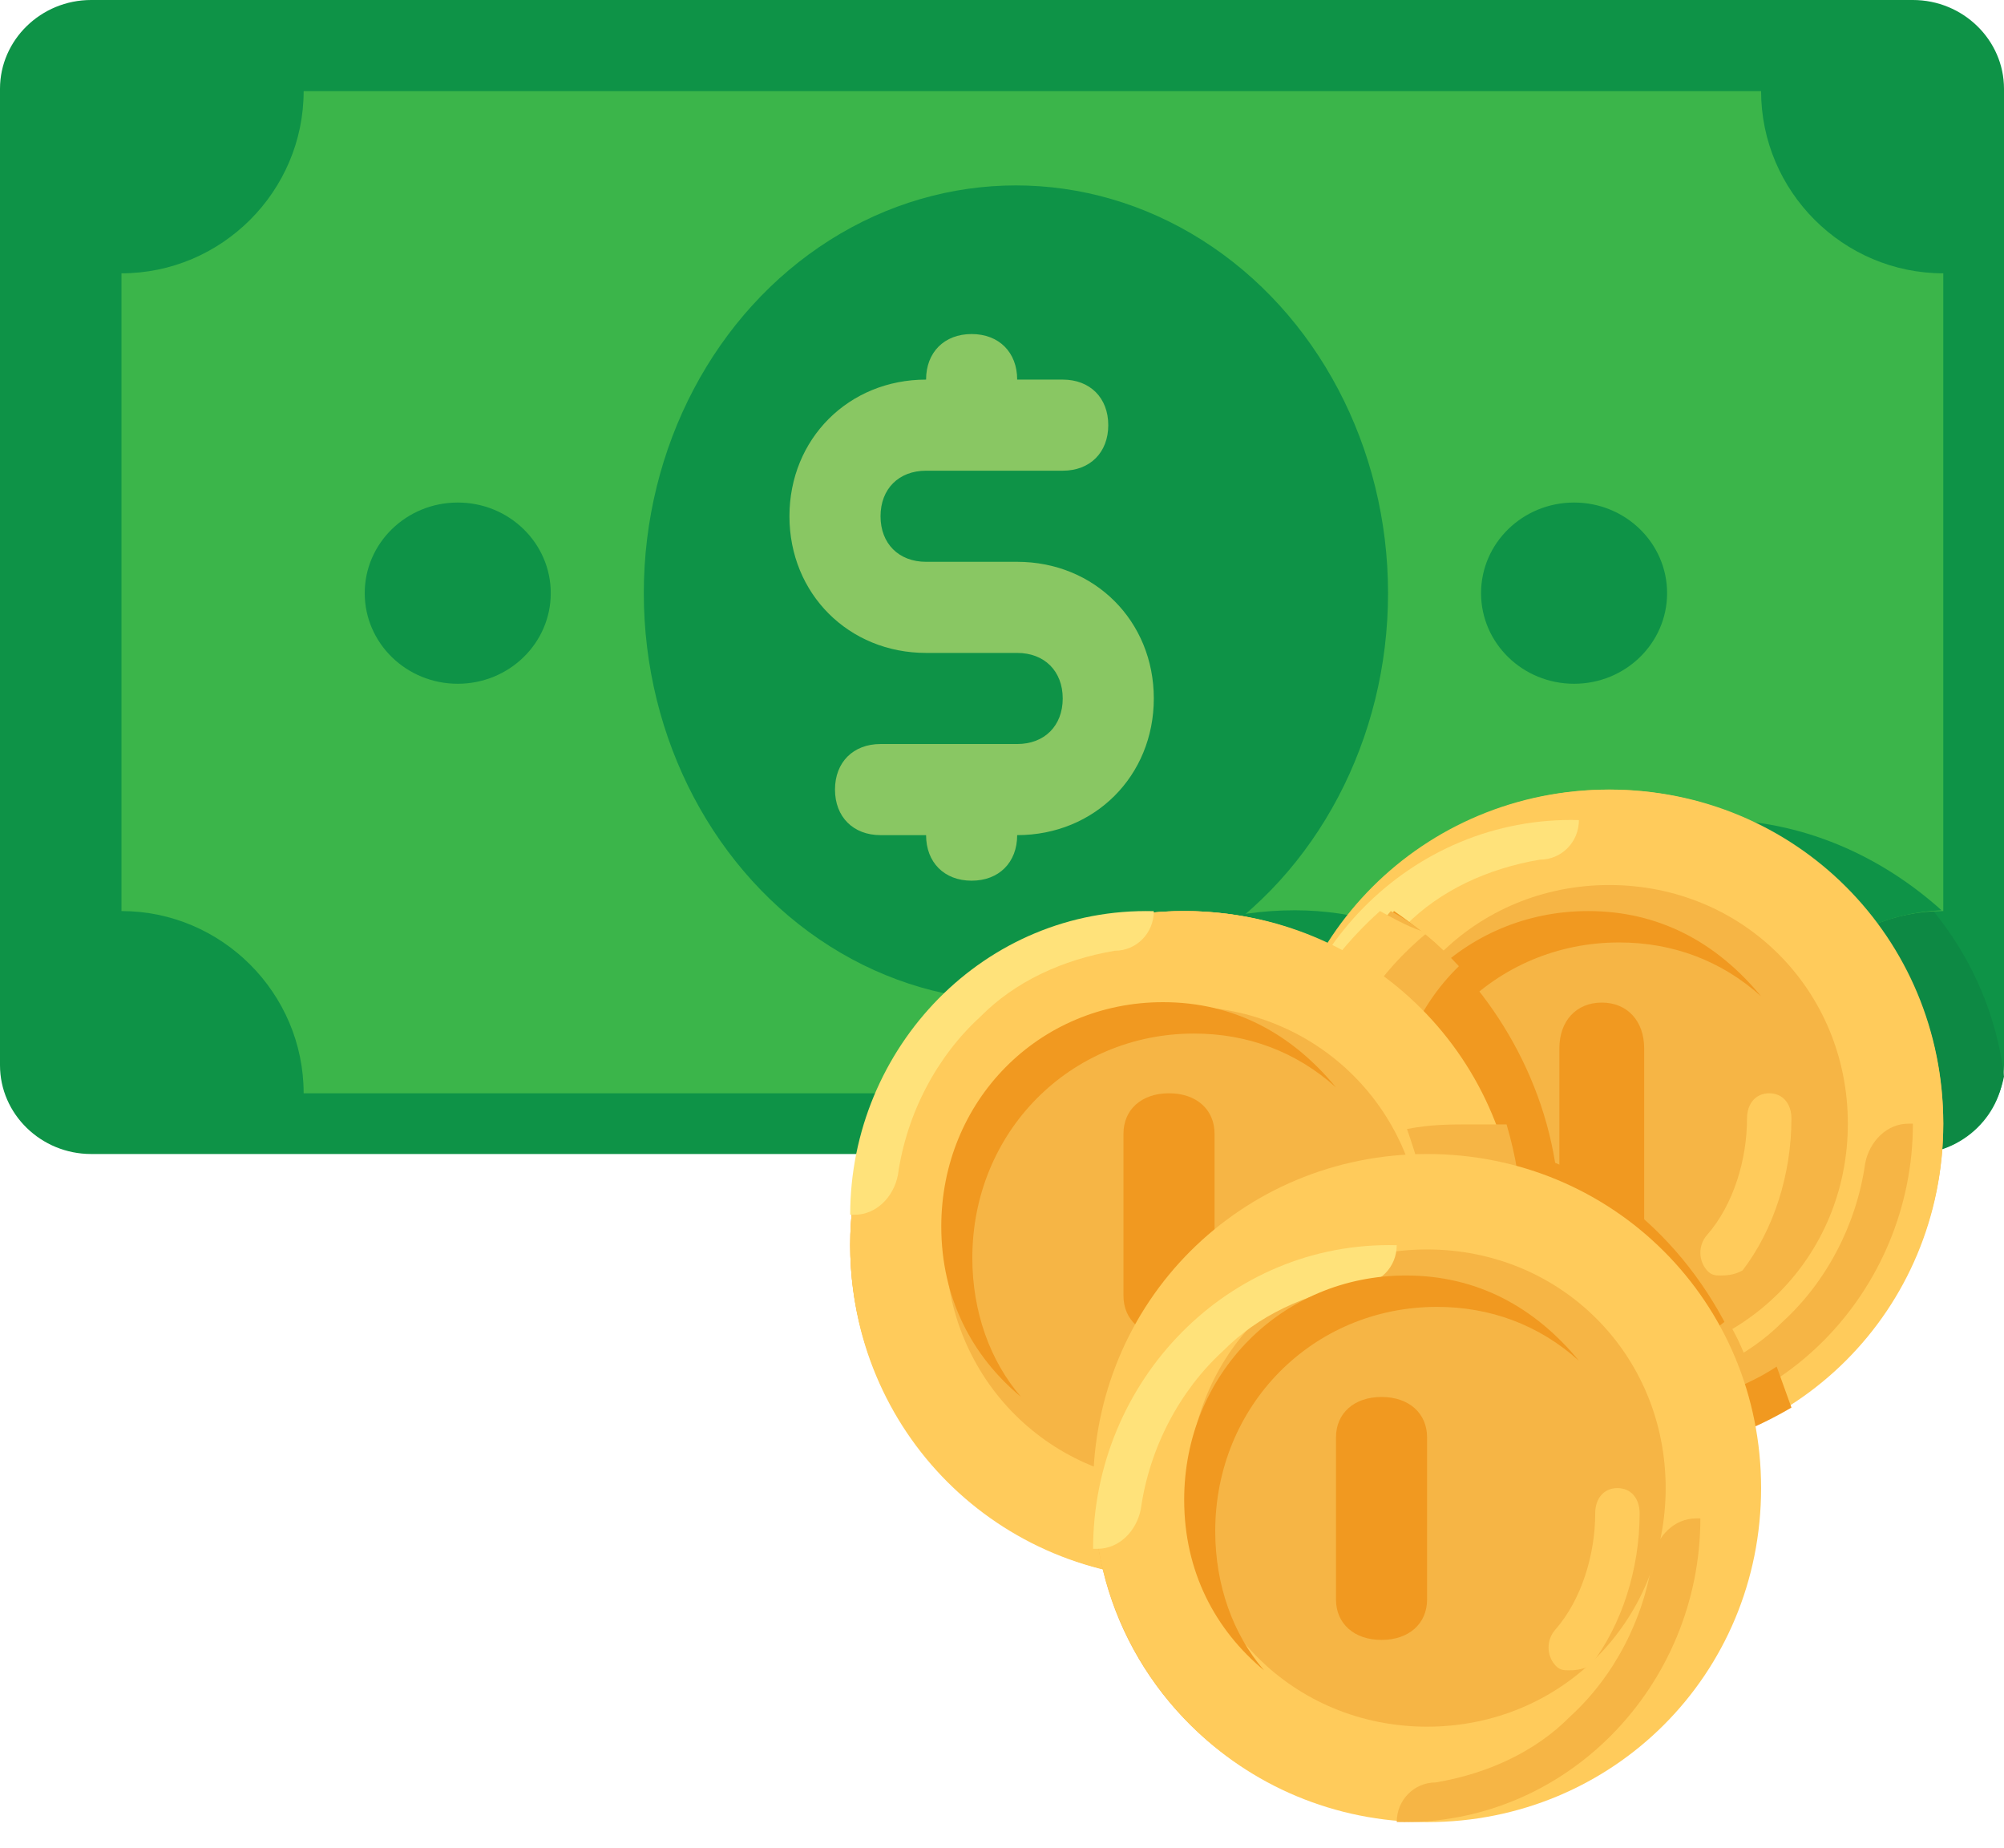 <?xml version="1.0" encoding="UTF-8"?>
<svg width="77px" height="71px" viewBox="0 0 77 71" version="1.1" xmlns="http://www.w3.org/2000/svg" xmlns:xlink="http://www.w3.org/1999/xlink">
    <title>icon / money</title>
    <g id="template-editorial-short-2.1-(Humana-benefits)" stroke="none" stroke-width="1" fill="none" fill-rule="evenodd">
        <g id="template-editorial-short-2.1-(Humana-benefits)---tablet" transform="translate(-571, -1169)" fill-rule="nonzero">
            <g id="Icons" transform="translate(39, 889)">
                <g id="Money" transform="translate(532, 280)">
                    <path d="M73.5,44.333 L3.5,44.333 C1.575,44.333 0,42.799 0,40.923 L0,3.41 C0,1.535 1.575,0 3.5,0 L73.5,0 C75.425,0 77,1.535 77,3.41 L77,40.923 C77,42.799 75.425,44.333 73.5,44.333 Z" id="Path" fill="#0E9347"></path>
                    <path d="M64.518,30.333 C60.417,30.333 56.672,32.258 54.533,35.408 C52.75,34.533 50.788,33.833 48.47,33.833 C42.229,33.833 37.058,38.383 36.167,44.333 L73.434,44.333 C75.217,44.333 76.643,43.108 77,41.358 C76.287,35.233 70.937,30.333 64.518,30.333 Z" id="Path" fill="#0D8944"></path>
                    <path d="M67.667,42 L11.667,42 C11.667,38.15 8.517,35 4.667,35 L4.667,10.5 C8.517,10.5 11.667,7.35 11.667,3.5 L67.667,3.5 C67.667,7.35 70.817,10.5 74.667,10.5 L74.667,35 C70.817,35 67.667,38.15 67.667,42 Z" id="Path" fill="#3BB54A"></path>
                    <g id="Group" transform="translate(14, 7)" fill="#0E9347">
                        <path d="M51.842,24.489 C47.732,24.489 43.979,26.404 41.834,29.536 C40.047,28.666 38.081,27.97 35.758,27.97 C30.754,27.97 26.464,30.755 24.498,34.932 L53.63,34.932 C53.63,31.103 56.668,28.144 60.6,27.97 C58.276,25.881 55.238,24.489 51.842,24.489 Z" id="Path"></path>
                        <ellipse id="Oval" cx="25.035" cy="15.787" rx="14.298" ry="15.664"></ellipse>
                        <ellipse id="Oval" cx="3.588" cy="15.787" rx="3.574" ry="3.481"></ellipse>
                        <ellipse id="Oval" cx="46.481" cy="15.787" rx="3.574" ry="3.481"></ellipse>
                    </g>
                    <path d="M39.083,21.583 L35.583,21.583 C34.533,21.583 33.833,20.883 33.833,19.833 C33.833,18.783 34.533,18.083 35.583,18.083 L40.833,18.083 C41.883,18.083 42.583,17.383 42.583,16.333 C42.583,15.283 41.883,14.583 40.833,14.583 L39.083,14.583 C39.083,13.533 38.383,12.833 37.333,12.833 C36.283,12.833 35.583,13.533 35.583,14.583 C32.608,14.583 30.333,16.858 30.333,19.833 C30.333,22.808 32.608,25.083 35.583,25.083 L39.083,25.083 C40.133,25.083 40.833,25.784 40.833,26.833 C40.833,27.883 40.133,28.583 39.083,28.583 L33.833,28.583 C32.783,28.583 32.083,29.283 32.083,30.333 C32.083,31.383 32.784,32.083 33.833,32.083 L35.583,32.083 C35.583,33.133 36.283,33.833 37.333,33.833 C38.383,33.833 39.083,33.133 39.083,32.083 C42.058,32.083 44.333,29.808 44.333,26.833 C44.333,23.858 42.058,21.583 39.083,21.583 Z" id="Path" fill="#89C763"></path>
                    <circle id="Oval" fill="#FFCA5D" cx="45.5" cy="47.833" r="12.833"></circle>
                    <circle id="Oval" fill="#F6B545" cx="61.833" cy="43.167" r="12.833"></circle>
                    <path d="M61.833,30.333 C54.683,30.333 49,36.017 49,43.167 C49,50.317 54.683,56 61.833,56 C68.983,56 74.667,50.317 74.667,43.167 C74.667,36.017 68.983,30.333 61.833,30.333 Z M61.833,52.333 C56.7,52.333 52.667,48.3 52.667,43.167 C52.667,38.033 56.7,34 61.833,34 C66.967,34 71,38.033 71,43.167 C71,48.3 66.967,52.333 61.833,52.333 Z" id="Shape" fill="#FFCB5B"></path>
                    <path d="M61.833,54.829 L61.833,54.829 C68.333,54.999 73.5,49.59 73.5,43.167 L73.333,43.167 C72.5,43.167 71.833,43.843 71.667,44.688 C71.333,47.054 70.167,49.252 68.5,50.773 C67.167,52.125 65.333,52.97 63.333,53.308 C62.5,53.308 61.833,53.984 61.833,54.829 Z" id="Path" fill="#F6B545"></path>
                    <path d="M60.667,31.504 L60.667,31.504 C54.167,31.335 49,36.744 49,43.167 L49.167,43.167 C50,43.167 50.667,42.49 50.833,41.645 C51.167,39.279 52.333,37.082 54,35.56 C55.333,34.208 57.167,33.363 59.167,33.025 C60,33.025 60.667,32.349 60.667,31.504 Z" id="Path" fill="#FFE27A"></path>
                    <path d="M53.693,44.824 C53.693,39.998 57.442,36.206 62.214,36.206 C64.259,36.206 66.133,36.896 67.667,38.275 C65.963,36.206 63.747,35 61.021,35 C56.249,35 52.5,38.792 52.5,43.617 C52.5,46.375 53.693,48.615 55.567,50.167 C54.375,48.788 53.693,46.892 53.693,44.824 Z" id="Path" fill="#F19920"></path>
                    <path d="M66.102,49 C65.931,49 65.76,49 65.589,48.805 C65.248,48.417 65.248,47.833 65.589,47.444 C66.614,46.278 67.126,44.528 67.126,42.972 C67.126,42.389 67.467,42 67.98,42 C68.492,42 68.833,42.389 68.833,42.972 C68.833,45.111 68.15,47.25 66.955,48.805 C66.614,49 66.272,49 66.102,49 Z" id="Path" fill="#FFCB5B"></path>
                    <g id="Group" transform="translate(50.167, 35)" fill="#F19920">
                        <path d="M11.378,14.064 C10.401,14.064 9.749,13.361 9.749,12.306 L9.749,5.274 C9.749,4.219 10.401,3.516 11.378,3.516 C12.356,3.516 13.007,4.219 13.007,5.274 L13.007,12.306 C13.007,13.361 12.356,14.064 11.378,14.064 Z" id="Path"></path>
                        <path d="M17.406,19.162 C16.265,14.767 13.333,11.251 9.586,9.669 C8.934,5.626 6.491,2.11 3.396,0 C1.441,2.285 0.137,5.274 0.137,8.614 C0.137,15.471 5.188,20.92 11.541,20.92 C13.659,21.096 15.614,20.393 17.406,19.162 Z" id="Path"></path>
                    </g>
                    <g id="Group" transform="translate(51.333, 38.5)" fill="#E78825">
                        <path d="M2.805,11.587 C1.719,10.199 0.943,8.502 0.943,6.651 C0.943,4.491 1.874,2.485 3.425,1.097 C3.115,0.634 2.805,0.325 2.494,0.017 C0.943,1.405 0.012,3.411 0.012,5.725 C0.012,8.193 1.098,10.199 2.805,11.587 Z" id="Path"></path>
                        <path d="M6.218,6.651 L6.218,8.81 C6.218,9.736 6.839,10.353 7.77,10.353 C8.7,10.353 9.321,9.736 9.321,8.81 L9.321,8.502 C8.39,7.73 7.304,7.113 6.218,6.651 Z" id="Path"></path>
                    </g>
                    <path d="M67.667,54.059 C67.34,52.824 67.012,51.765 66.358,50.706 C65.05,51.765 63.414,52.471 61.615,52.471 C57.036,52.471 53.438,48.588 53.438,43.647 C53.438,41 54.419,38.706 56.055,37.118 C55.237,36.235 54.419,35.529 53.438,35 C51.475,37.294 50.167,40.294 50.167,43.647 C50.167,50.529 55.237,56 61.615,56 C63.905,56 65.868,55.294 67.667,54.059 Z" id="Path" fill="#F6B545"></path>
                    <path d="M68.266,52.5 C66.942,53.375 65.239,53.9 63.536,54.25 C62.59,54.425 61.833,55.125 61.833,56 L61.833,56 C64.482,56 66.752,55.3 68.833,54.075 C68.644,53.55 68.455,53.025 68.266,52.5 Z" id="Path" fill="#F19920"></path>
                    <path d="M53.023,35 C50.609,37.167 49,40 49,43.167 L49.201,43.167 C50.207,43.167 51.012,42.5 51.213,41.667 C51.615,39.333 53.023,37.333 54.833,35.833 C54.23,35.667 53.627,35.333 53.023,35 Z" id="Path" fill="#FFCB5B"></path>
                    <circle id="Oval" fill="#F6B545" cx="45.5" cy="47.833" r="12.833"></circle>
                    <path d="M43.167,57.296 C43.167,58.476 43.342,59.487 43.692,60.667 C44.042,60.667 44.567,60.667 44.917,60.667 C51.742,60.667 57.167,55.443 57.167,48.87 C57.167,47.691 56.992,46.68 56.642,45.5 C56.292,45.5 55.767,45.5 55.417,45.5 C48.592,45.5 43.167,50.724 43.167,57.296 Z" id="Path" fill="#F19920"></path>
                    <path d="M45.5,35 C38.35,35 32.667,40.683 32.667,47.833 C32.667,54.983 38.35,60.667 45.5,60.667 C52.65,60.667 58.333,54.983 58.333,47.833 C58.333,40.684 52.65,35 45.5,35 Z M45.5,57 C40.367,57 36.333,52.967 36.333,47.833 C36.333,42.7 40.367,38.667 45.5,38.667 C50.633,38.667 54.667,42.7 54.667,47.833 C54.667,52.967 50.633,57 45.5,57 Z" id="Shape" fill="#FFCB5B"></path>
                    <path d="M44.333,59.496 L44.333,59.496 C50.833,59.665 56,54.256 56,47.833 L55.833,47.833 C55,47.833 54.333,48.51 54.167,49.355 C53.833,51.721 52.667,53.918 51,55.44 C49.667,56.792 47.833,57.637 45.833,57.975 C45,57.975 44.333,58.651 44.333,59.496 Z" id="Path" fill="#F6B545"></path>
                    <path d="M44.333,35.004 L44.333,35.004 C37.833,34.835 32.667,40.244 32.667,46.667 L32.833,46.667 C33.667,46.667 34.333,45.99 34.5,45.145 C34.833,42.779 36,40.582 37.667,39.06 C39,37.708 40.833,36.863 42.833,36.525 C43.667,36.525 44.333,35.849 44.333,35.004 Z" id="Path" fill="#FFE27A"></path>
                    <path d="M37.36,48.324 C37.36,43.498 41.109,39.706 45.88,39.706 C47.925,39.706 49.8,40.396 51.333,41.775 C49.629,39.706 47.414,38.5 44.687,38.5 C39.916,38.5 36.167,42.292 36.167,47.117 C36.167,49.875 37.359,52.115 39.234,53.667 C38.041,52.288 37.36,50.392 37.36,48.324 Z" id="Path" fill="#F19920"></path>
                    <path d="M49.768,52.5 C49.597,52.5 49.427,52.5 49.256,52.305 C48.915,51.917 48.915,51.333 49.256,50.944 C50.281,49.778 50.793,48.028 50.793,46.472 C50.793,45.889 51.134,45.5 51.646,45.5 C52.159,45.5 52.5,45.889 52.5,46.472 C52.5,48.611 51.817,50.75 50.622,52.305 C50.28,52.5 49.939,52.5 49.768,52.5 Z" id="Path" fill="#FFCB5B"></path>
                    <path d="M44.917,51.333 C43.867,51.333 43.167,50.711 43.167,49.778 L43.167,43.556 C43.167,42.622 43.867,42 44.917,42 C45.967,42 46.667,42.622 46.667,43.556 L46.667,49.778 C46.667,50.711 45.967,51.333 44.917,51.333 Z" id="Path" fill="#F19920"></path>
                    <g id="Group" transform="translate(42, 43.167)" fill="#F6B545">
                        <path d="M12.062,0.206 C12.426,1.277 12.791,2.347 12.791,3.596 C12.791,8.592 8.784,12.518 3.685,12.518 C3.139,12.518 2.41,12.518 1.864,12.339 L1.864,12.518 C1.864,13.766 2.046,14.837 2.41,16.086 C2.775,16.086 3.321,16.086 3.685,16.086 C10.788,16.086 16.433,10.555 16.433,3.596 C16.433,2.347 16.251,1.277 15.887,0.028 C15.523,0.028 14.976,0.028 14.612,0.028 C13.701,0.028 12.973,0.028 12.062,0.206 Z" id="Path"></path>
                        <ellipse id="Oval" cx="12.791" cy="14.302" rx="12.748" ry="12.49"></ellipse>
                    </g>
                    <path d="M54.833,44.333 C47.683,44.333 42,50.017 42,57.167 C42,64.317 47.683,70 54.833,70 C61.983,70 67.667,64.317 67.667,57.167 C67.667,50.017 61.983,44.333 54.833,44.333 Z M54.833,66.333 C49.7,66.333 45.667,62.3 45.667,57.167 C45.667,52.033 49.7,48 54.833,48 C59.967,48 64,52.033 64,57.167 C64,62.3 59.967,66.333 54.833,66.333 Z" id="Shape" fill="#FFCB5B"></path>
                    <path d="M53.667,69.996 L53.667,69.996 C60.167,70.165 65.333,64.756 65.333,58.333 L65.167,58.333 C64.333,58.333 63.667,59.01 63.5,59.855 C63.167,62.221 62,64.418 60.333,65.94 C59,67.292 57.167,68.137 55.167,68.475 C54.333,68.475 53.667,69.151 53.667,69.996 Z" id="Path" fill="#F6B545"></path>
                    <path d="M53.667,47.837 L53.667,47.837 C47.167,47.668 42,53.077 42,59.5 L42.167,59.5 C43,59.5 43.667,58.824 43.833,57.979 C44.167,55.612 45.333,53.415 47,51.894 C48.333,50.542 50.167,49.696 52.167,49.358 C53,49.358 53.667,48.682 53.667,47.837 Z" id="Path" fill="#FFE27A"></path>
                    <path d="M46.693,58.824 C46.693,53.998 50.442,50.206 55.214,50.206 C57.259,50.206 59.133,50.896 60.667,52.275 C58.963,50.206 56.747,49 54.021,49 C49.249,49 45.5,52.792 45.5,57.617 C45.5,60.375 46.693,62.615 48.567,64.167 C47.375,62.788 46.693,60.892 46.693,58.824 Z" id="Path" fill="#F19920"></path>
                    <path d="M60.268,64.167 C60.097,64.167 59.927,64.167 59.756,63.972 C59.415,63.583 59.415,63 59.756,62.611 C60.781,61.444 61.293,59.694 61.293,58.139 C61.293,57.556 61.634,57.167 62.146,57.167 C62.659,57.167 63,57.556 63,58.139 C63,60.278 62.317,62.417 61.122,63.972 C60.781,64.167 60.439,64.167 60.268,64.167 Z" id="Path" fill="#FFCB5B"></path>
                    <path d="M53.083,63 C52.033,63 51.333,62.378 51.333,61.444 L51.333,55.222 C51.333,54.289 52.033,53.667 53.083,53.667 C54.133,53.667 54.833,54.289 54.833,55.222 L54.833,61.444 C54.833,62.378 54.133,63 53.083,63 Z" id="Path" fill="#F19920"></path>
                </g>
            </g>
        </g>
    </g>
</svg>